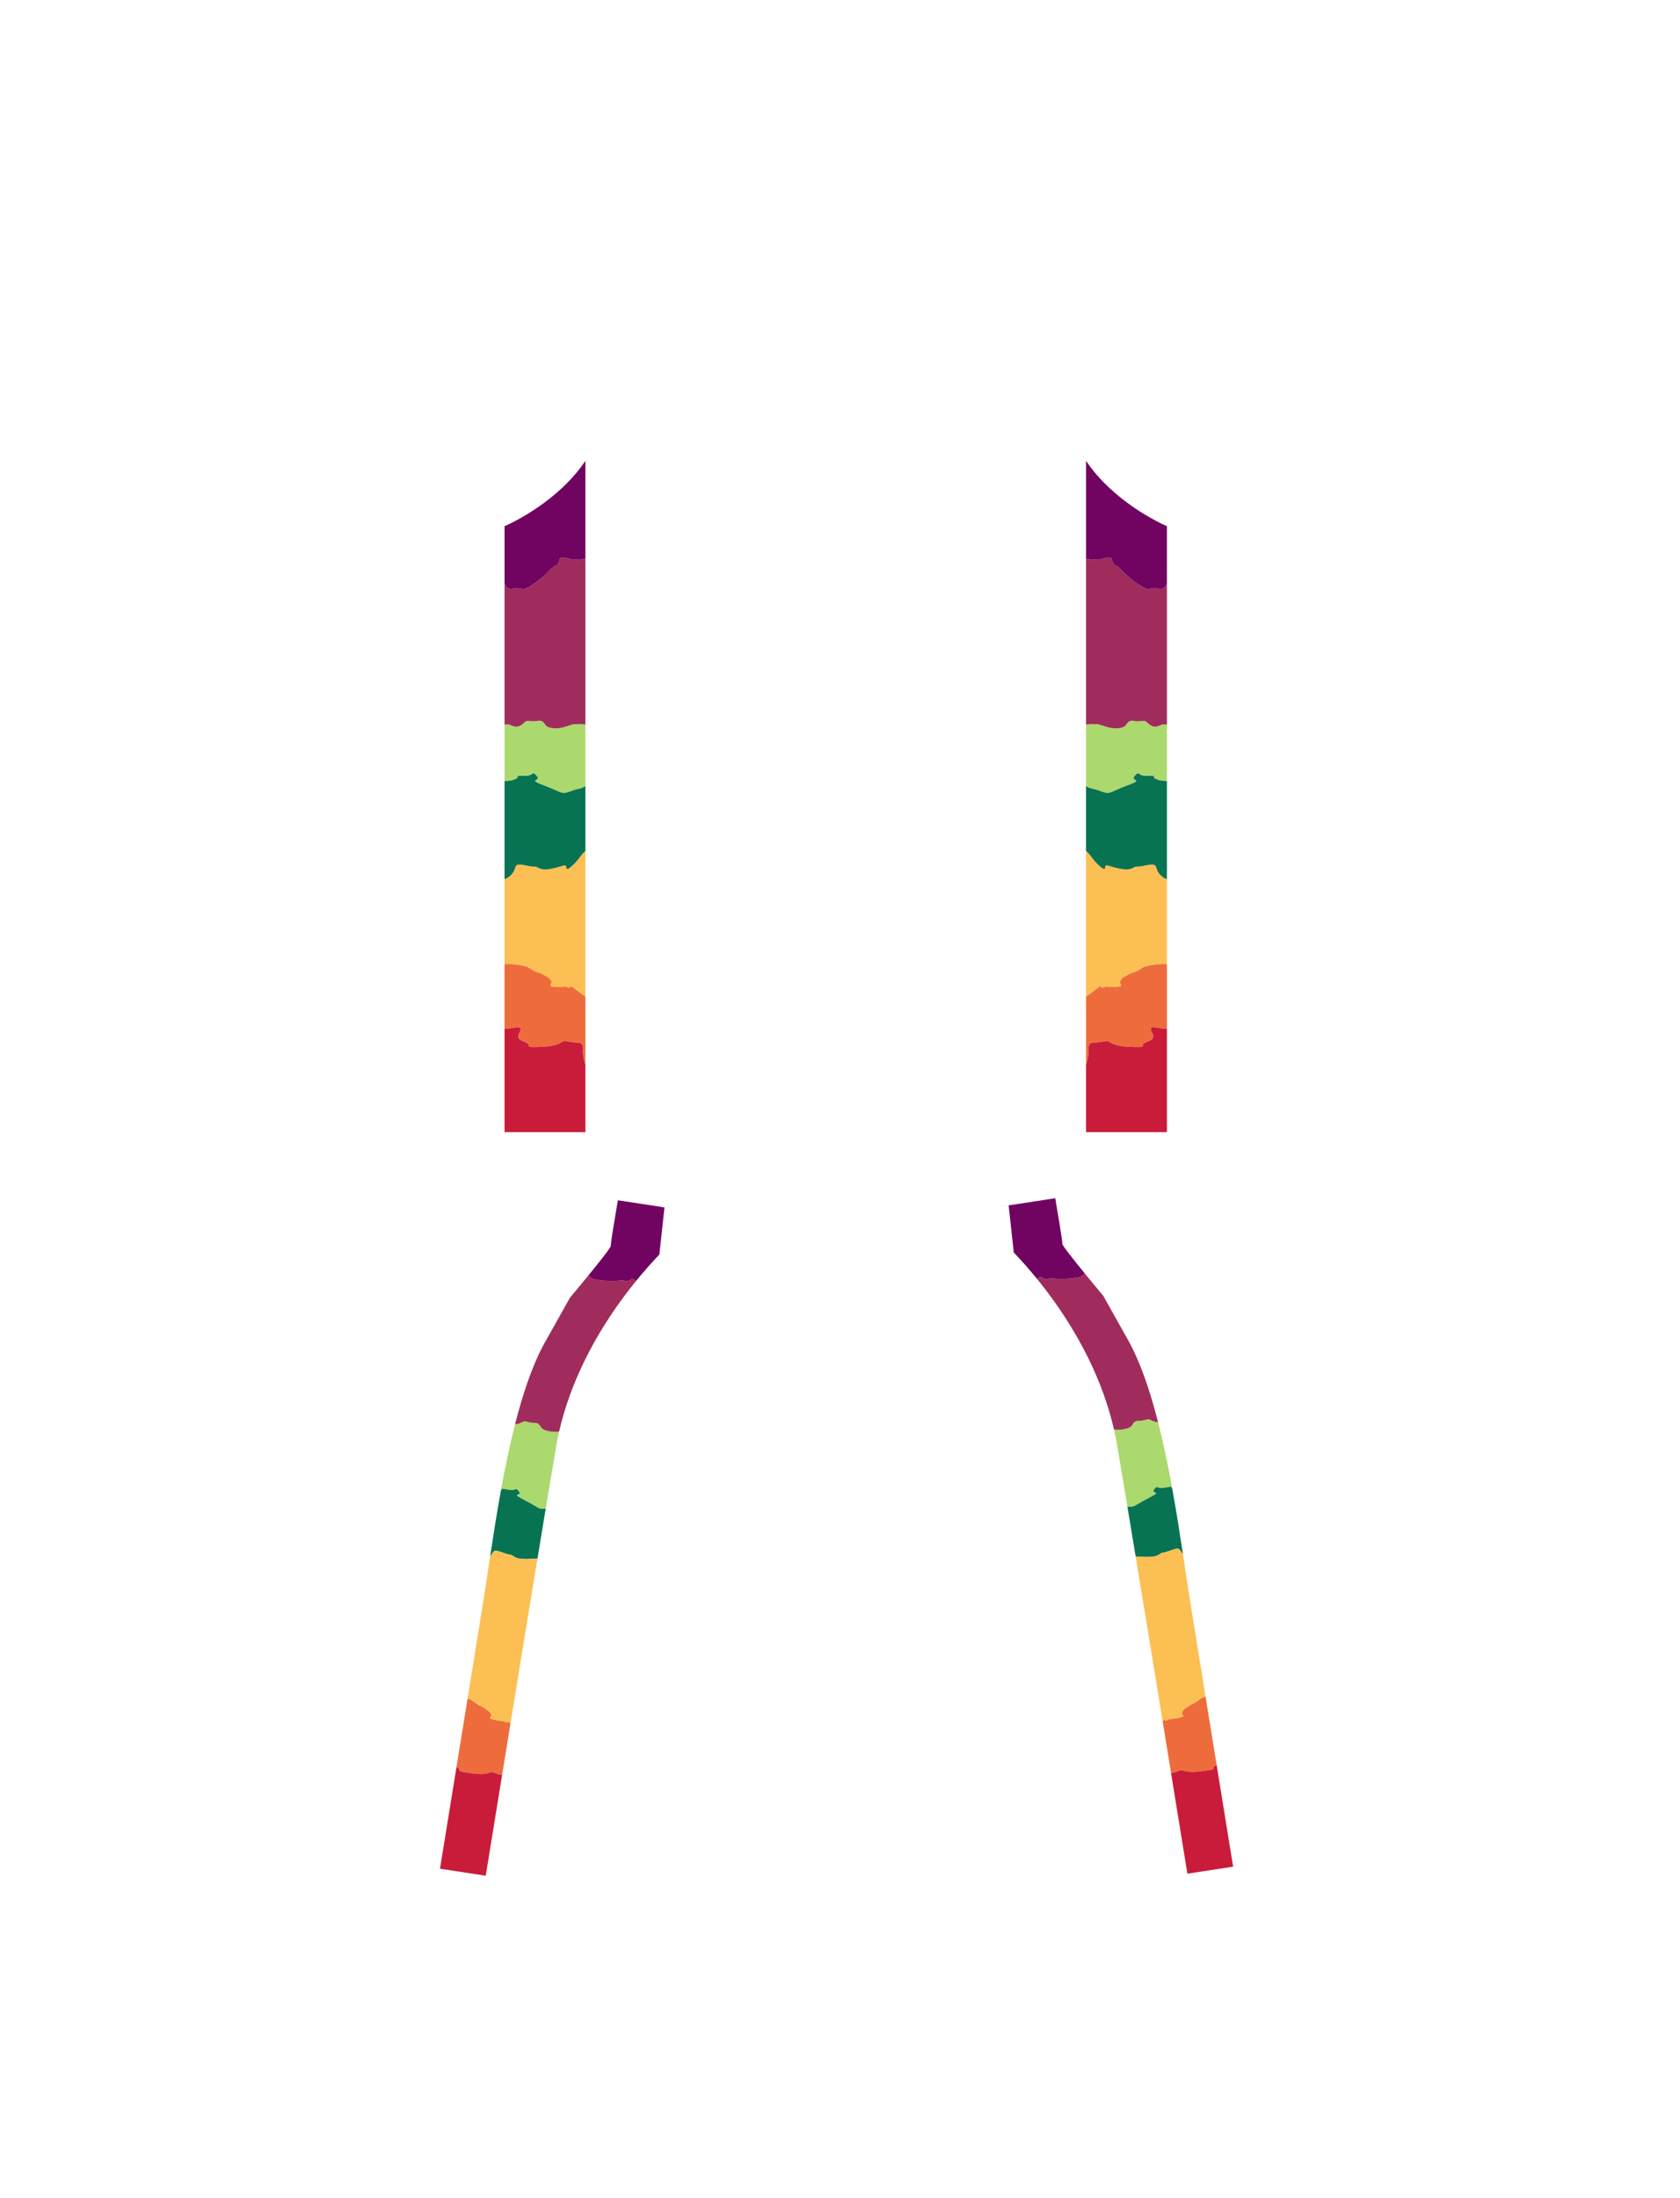<?xml version="1.0" encoding="utf-8"?>
<!-- Generator: Adobe Illustrator 16.0.0, SVG Export Plug-In . SVG Version: 6.00 Build 0)  -->
<!DOCTYPE svg PUBLIC "-//W3C//DTD SVG 1.1//EN" "http://www.w3.org/Graphics/SVG/1.1/DTD/svg11.dtd">
<svg version="1.1" id="圖層_1" xmlns="http://www.w3.org/2000/svg" xmlns:xlink="http://www.w3.org/1999/xlink" x="0px" y="0px"
	 width="1300px" height="1700px" viewBox="0 0 1300 1700" enable-background="new 0 0 1300 1700" xml:space="preserve">
<g>
	<path fill="#ABD96D" d="M399.236,602.299c0.859-0.399,1.164-0.759,1.267-1.068c0.039-0.116,0.049-0.226,0.049-0.327
		c0.001-0.102-0.008-0.196-0.008-0.282c0-0.515,0.321-0.74,4.99-0.561c1.574,0.061,2.756-0.067,3.667-0.283
		c3.441-0.816,2.999-2.89,5.096-0.817c0.274,0.271,0.592,0.613,0.968,1.039c2.629,2.976-1.722,3.037-1.118,4.17
		c0.317,0.594,1.995,1.484,6.75,3.242c0.864,0.319,1.671,0.627,2.426,0.921c0.912,0.356,1.739,0.69,2.507,1.009
		c8.782,3.637,8.867,4.836,14.049,3.184c0.939-0.3,1.62-0.529,2.125-0.709c0.304-0.108,0.544-0.198,0.741-0.275
		c0.065-0.026,0.126-0.05,0.182-0.073c0.112-0.045,0.208-0.086,0.291-0.122c0.875-0.382,0.453-0.33,4.961-1.379
		c3.177-0.739,4.148-1.614,4.814-2.151v-47.398c-0.959-0.229-1.879-0.383-2.669-0.408c-3.72-0.119-3.72,0.118-5.437-0.001
		c-1.718-0.119-5.726,1.717-9.731,2.676c-2.936,0.703-8.611,1.018-11.57-0.707c-0.423-0.246-0.791-0.534-1.087-0.869
		c-0.833-0.94-1.504-2.077-2.46-2.854c-0.018-0.014-0.032-0.032-0.049-0.046c-2.158-1.706-4.395-0.362-6.747-0.371
		c-1.761-0.006-3.516-0.266-5.273-0.266c-1.719,0-2.863,2.557-6.012,3.889s-4.865-0.054-7.688-1.012
		c-0.928-0.315-2.334-0.247-3.853,0.005v43.604c4.627-0.204,5.874-0.429,8.315-1.528
		C398.893,602.457,399.061,602.38,399.236,602.299z"/>
	<path fill="#A02C5D" d="M422.5,561.11c0.296,0.334,0.663,0.622,1.085,0.868c2.96,1.723,8.634,1.409,11.569,0.706
		c4.007-0.958,8.014-2.794,9.731-2.676c1.717,0.119,1.717-0.119,5.438,0c0.79,0.025,1.71,0.182,2.669,0.408V518.39v-86.299
		c-4.512,0.895-9.268,1.213-13.044-0.015c-10.304-3.352-4.723,2.392-9.874,5.268s-3.863,3.835-9.874,8.628
		c-6.01,4.794-3.005,2.877-8.105,6.18c-3.825,2.477-5.081,3.425-7.643,3.34c-0.64-0.021-1.362-0.107-2.227-0.25
		c-0.288-0.048-0.592-0.102-0.914-0.162c-0.966-0.18-1.721-0.241-2.332-0.232c-1.833,0.026-2.377,0.688-3.464,0.704
		c-0.242,0.004-0.51-0.024-0.825-0.098c-0.315-0.074-0.678-0.194-1.107-0.374c-2.76-1.155-1.92-2.003-3.169-3.534v63.878v45.029
		c1.519-0.251,2.925-0.32,3.853-0.005c2.823,0.958,4.54,2.344,7.688,1.012c3.147-1.332,4.293-3.889,6.012-3.889
		c1.759,0,3.514,0.26,5.272,0.266c2.354,0.008,4.59-1.335,6.748,0.371c0.018,0.014,0.032,0.033,0.05,0.047
		C420.995,559.032,421.666,560.169,422.5,561.11z"/>
	<path fill="#A02C5D" d="M422.498,561.109c0.296,0.334,0.664,0.623,1.087,0.869c-0.422-0.246-0.79-0.534-1.085-0.868
		c-0.834-0.941-1.505-2.078-2.462-2.855C420.994,559.033,421.665,560.169,422.498,561.109z"/>
	<path fill="#710461" d="M393.583,455.08c0.429,0.18,0.792,0.299,1.107,0.374c0.315,0.074,0.583,0.102,0.825,0.098
		c1.087-0.017,1.63-0.678,3.464-0.704c0.611-0.009,1.366,0.053,2.332,0.232c0.322,0.06,0.626,0.114,0.914,0.162
		c0.864,0.143,1.586,0.229,2.227,0.25c2.562,0.085,3.816-0.864,7.643-3.34c5.1-3.304,2.095-1.386,8.105-6.18
		c6.011-4.793,4.723-5.752,9.874-8.628s-0.43-8.619,9.874-5.268c3.777,1.228,8.532,0.909,13.044,0.014v-75.662
		c-20.793,30.796-55.389,47.348-62.578,50.546v44.572C391.663,453.077,390.823,453.925,393.583,455.08z"/>
	<path fill="#710461" d="M412.095,452.151c-3.826,2.476-5.081,3.425-7.643,3.34C407.014,455.576,408.27,454.628,412.095,452.151z"/>
	<path fill="#710461" d="M420.2,445.972c-6.011,4.794-3.006,2.876-8.105,6.18C417.196,448.849,414.191,450.766,420.2,445.972z"/>
	<path fill="#710461" d="M398.98,454.848c0.611-0.009,1.366,0.053,2.332,0.232C400.346,454.9,399.591,454.839,398.98,454.848z"/>
	<path fill="#710461" d="M395.515,455.552c-0.242,0.004-0.51-0.024-0.825-0.098C395.006,455.527,395.274,455.556,395.515,455.552z"
		/>
	<path fill="#710461" d="M439.948,432.076c3.776,1.228,8.532,0.909,13.044,0.015v-0.001
		C448.481,432.985,443.726,433.304,439.948,432.076z"/>
	<path fill="#FCBF54" d="M425.844,762.067c0.017,0.671,0.995,1.116,4.875,1.256c8.873,0.319,3.721-1.278,8.873,0.319
		c1.448,0.449,1.855,0.242,1.916-0.118c0.059-0.36-0.228-0.872-0.168-1.032c0.089-0.253,1.015,0.345,5.406,3.707
		c2.606,1.996,4.646,3.534,6.246,4.723V658.119c-2.959,2.206-4.868,6.36-9.219,10.508c-3.524,3.36-4.733,3.732-5.224,3.165
		c-0.426-0.489-0.312-1.684-0.693-2.254c-0.118-0.174-0.281-0.289-0.522-0.307c-1.933-0.143-14.168,5.174-19.963,2.298
		s0,0-10.947-2.298c-10.947-2.3-5.152,2.299-11.592,8.051c-1.959,1.75-3.291,2.432-4.417,2.538v-0.002c0,0,0,0-0.001,0v65.975
		c3.304-0.205,7.639-0.213,11.685,0.593c8.014,1.599,5.438,1.278,10.017,3.835c4.579,2.558,3.436,0.958,8.157,3.516
		c4.723,2.557,4.437,2.236,6.153,4.793c0.215,0.32,0.305,0.63,0.313,0.928C426.774,760.5,425.828,761.396,425.844,762.067z"/>
	<path fill="#077353" d="M406.423,669.229c10.947,2.299,5.151-0.577,10.947,2.299c5.796,2.877,18.03-2.44,19.962-2.299
		c0.242,0.018,0.406,0.134,0.524,0.31c0.383,0.567,0.269,1.763,0.693,2.254c0.492,0.564,1.703,0.189,5.223-3.167
		c4.353-4.149,6.26-8.303,9.22-10.508v0.002c0,0,0-0.001,0.001-0.001v-50.301c-0.666,0.539-1.639,1.414-4.814,2.151
		c-4.508,1.048-4.086,0.996-4.962,1.378c-0.083,0.036-0.178,0.077-0.291,0.122c-0.056,0.023-0.117,0.047-0.182,0.073
		c-0.196,0.077-0.437,0.167-0.741,0.275c-0.506,0.18-1.187,0.409-2.125,0.709c-5.182,1.653-5.267,0.454-14.049-3.184
		c-0.769-0.318-1.596-0.653-2.507-1.009c-0.755-0.294-1.562-0.602-2.426-0.921c-4.756-1.758-6.434-2.647-6.75-3.242
		c-0.606-1.135,3.747-1.194,1.118-4.17c-0.375-0.425-0.693-0.767-0.968-1.039c-2.096-2.072-1.654,0.001-5.096,0.817
		c-0.911,0.216-2.093,0.345-3.667,0.284c-4.669-0.18-4.991,0.044-4.99,0.56c0,0.086,0.009,0.18,0.008,0.282
		c0,0.102-0.011,0.21-0.049,0.327c-0.103,0.31-0.407,0.669-1.267,1.068c-0.175,0.081-0.343,0.158-0.505,0.232
		c-2.441,1.099-3.687,1.325-8.315,1.528v75.76c1.126-0.107,2.458-0.789,4.416-2.538C401.272,671.527,395.476,666.93,406.423,669.229
		z"/>
	<path fill="#077353" d="M400.552,600.904c0.001-0.102-0.008-0.196-0.008-0.282C400.543,600.708,400.552,600.802,400.552,600.904z"
		/>
	<path fill="#077353" d="M390.415,604.059c4.628-0.203,5.874-0.429,8.315-1.528C396.289,603.63,395.042,603.854,390.415,604.059z"/>
	<path fill="#077353" d="M409.2,599.778c3.442-0.815,3-2.889,5.096-0.817C412.199,596.888,412.641,598.962,409.2,599.778z"/>
	<path fill="#077353" d="M425.829,609.342c8.782,3.637,8.867,4.837,14.049,3.184C434.696,614.178,434.611,612.979,425.829,609.342z"
		/>
	<path fill="#077353" d="M415.264,600c2.629,2.976-1.724,3.036-1.118,4.17C413.542,603.037,417.893,602.976,415.264,600z"/>
	<path fill="#077353" d="M394.832,677.282c6.439-5.752,0.645-10.351,11.592-8.051c10.947,2.298,5.152-0.578,10.947,2.298
		s18.03-2.44,19.963-2.298c0.241,0.018,0.404,0.133,0.522,0.307c-0.118-0.176-0.282-0.292-0.524-0.31
		c-1.932-0.142-14.166,5.176-19.962,2.299c-5.796-2.876,0,0-10.947-2.299s-5.151,2.299-11.592,8.052
		c-1.958,1.75-3.29,2.431-4.416,2.538v0.002C391.541,679.714,392.873,679.032,394.832,677.282z"/>
	<path fill="#077353" d="M443.773,668.625c-3.52,3.356-4.731,3.731-5.223,3.167c0.491,0.567,1.7,0.195,5.224-3.165
		c4.351-4.148,6.259-8.302,9.219-10.508v-0.002C450.032,660.322,448.125,664.476,443.773,668.625z"/>
	<path fill="#EE6C3B" d="M402.67,795.204L402.67,795.204C402.671,795.205,402.671,795.205,402.67,795.204
		c1.691,1.889-4.507,5.808-0.044,9c0.638,0.456,1.493,0.897,2.62,1.315c2.536,0.941,3.398,1.731,3.714,2.365
		c0.281,0.563,0.13,1.003,0.337,1.315c0.39,0.585,2.042,0.722,10.166,0.385c17.337-0.718,13.474-5.973,20.557-4.065
		c4.87,1.312,8.459,0.023,10.109,1.893c0.75,0.85,1.1,2.353,0.987,5.05c-0.158,3.802,0.546,7.572,1.878,11.039v-52.577
		c-1.6-1.188-3.64-2.727-6.246-4.723c-4.383-3.355-5.314-3.958-5.407-3.709c-0.057,0.163,0.228,0.673,0.168,1.032
		c-0.06,0.361-0.466,0.569-1.916,0.119c-5.152-1.598,0,0-8.873-0.318c-3.884-0.14-4.861-0.586-4.875-1.258
		c-0.017-0.671,0.929-1.568,0.896-2.61c-0.009-0.297-0.099-0.607-0.313-0.926c-1.719-2.557-1.432-2.236-6.153-4.793
		c-4.723-2.558-3.578-0.958-8.157-3.516c-4.578-2.557-2.003-2.236-10.017-3.835c-4.046-0.806-8.381-0.798-11.685-0.593v49.747
		C398.415,795.379,401.146,793.503,402.67,795.204z"/>
	<path fill="#EE6C3B" d="M441.508,763.524c0.06-0.359-0.225-0.87-0.168-1.032C441.281,762.653,441.567,763.164,441.508,763.524z"/>
	<path fill="#EE6C3B" d="M425.844,762.067c-0.015-0.671,0.93-1.568,0.896-2.61C426.772,760.5,425.826,761.396,425.844,762.067z"/>
	<path fill="#C91C3A" d="M452.991,823.5c-1.331-3.466-2.036-7.237-1.877-11.039c0.113-2.696-0.236-4.199-0.986-5.049
		c-1.65-1.869-5.239-0.581-10.108-1.892c-7.083-1.908-3.22,3.347-20.557,4.065c-8.128,0.337-9.778,0.2-10.167-0.386
		c-0.208-0.312-0.057-0.752-0.337-1.315c-0.316-0.633-1.179-1.423-3.713-2.364c-1.127-0.418-1.983-0.86-2.621-1.316
		c-4.465-3.192,1.733-7.111,0.044-9c-1.525-1.699-4.255,0.176-12.256,0.339v-0.001c0,0,0,0-0.001,0v80.048h62.578V823.5z"/>
	<path fill="#C91C3A" d="M402.67,795.204L402.67,795.204c-1.524-1.701-4.255,0.175-12.256,0.338v0.001
		C398.415,795.38,401.145,793.505,402.67,795.204z"/>
	<path fill="#C91C3A" d="M405.245,805.519c-1.127-0.418-1.982-0.859-2.62-1.315C403.263,804.66,404.119,805.101,405.245,805.519
		c2.535,0.942,3.398,1.732,3.714,2.365C408.644,807.25,407.781,806.46,405.245,805.519z"/>
	<path fill="#C91C3A" d="M440.02,805.519c-7.083-1.907-3.22,3.348-20.557,4.065c-8.124,0.337-9.776,0.2-10.166-0.385
		c0.389,0.585,2.039,0.723,10.167,0.386C436.801,808.866,432.938,803.611,440.02,805.519c4.87,1.313,8.459,0.024,10.109,1.893
		C448.479,805.542,444.89,806.831,440.02,805.519z"/>
	<path fill="#ABD96D" d="M872.5,607.412c4.754-1.758,6.432-2.647,6.749-3.242c0.604-1.134-3.746-1.194-1.117-4.17
		c0.376-0.425,0.693-0.768,0.968-1.039c2.103-2.079,1.65,0.014,5.125,0.825c0.906,0.211,2.08,0.335,3.637,0.275
		c4.67-0.18,4.991,0.045,4.99,0.561c0,0.086-0.009,0.18-0.008,0.282c0,0.101,0.011,0.21,0.049,0.327
		c0.103,0.31,0.407,0.669,1.266,1.068c0.175,0.081,0.343,0.158,0.506,0.232c2.44,1.099,3.688,1.324,8.316,1.528v-43.604
		c-1.519-0.252-2.925-0.32-3.853-0.005c-2.823,0.958-4.54,2.344-7.688,1.012s-4.293-3.889-6.012-3.889
		c-1.76,0-3.514,0.26-5.273,0.266c-2.353,0.009-4.589-1.335-6.748,0.371c-0.985,0.777-1.662,1.943-2.512,2.901
		c-2.368,2.674-9.3,2.378-12.655,1.574c-4.006-0.959-8.013-2.795-9.73-2.676s-1.718-0.118-5.438,0.001
		c-0.791,0.025-1.711,0.18-2.669,0.408v47.398c0.666,0.537,1.639,1.412,4.815,2.151c6.439,1.499,2.817,0.75,7.292,2.23
		c0.298,0.099,0.632,0.207,1.008,0.327C859.529,614.442,858.668,612.525,872.5,607.412z"/>
	<path fill="#A02C5D" d="M848.509,560.008c1.717-0.118,5.724,1.718,9.73,2.676c3.355,0.804,10.287,1.1,12.655-1.574
		c0.85-0.958,1.527-2.123,2.512-2.901c2.159-1.706,4.395-0.363,6.748-0.371c1.76-0.006,3.514-0.266,5.273-0.266
		c1.719,0,2.863,2.557,6.012,3.889s4.865-0.054,7.688-1.012c0.928-0.315,2.334-0.246,3.853,0.005v-45.029v-63.878
		c-1.249,1.531-0.41,2.379-3.17,3.534c-0.215,0.09-0.412,0.165-0.596,0.227c-0.551,0.185-0.974,0.251-1.336,0.245
		c-1.087-0.017-1.63-0.678-3.465-0.704c-0.611-0.009-1.366,0.053-2.332,0.232c-0.322,0.06-0.626,0.114-0.914,0.162
		c-0.864,0.143-1.586,0.229-2.227,0.25c-2.561,0.085-3.816-0.863-7.642-3.34c-5.102-3.303-2.097-1.386-8.106-6.18
		c-6.01-4.793-4.723-5.752-9.874-8.628s0.431-8.619-9.874-5.268c-0.472,0.153-0.959,0.283-1.459,0.39
		c-0.602,0.129-1.226,0.216-1.859,0.283c-3.061,0.326-6.455-0.01-9.726-0.658v86.299v42.026c0.958-0.227,1.878-0.383,2.669-0.408
		C846.791,559.889,846.791,560.127,848.509,560.008z"/>
	<path fill="#710461" d="M850.127,432.749c0.634-0.067,1.258-0.154,1.859-0.283c0.5-0.107,0.987-0.236,1.459-0.39
		c10.305-3.352,4.723,2.392,9.874,5.268s3.864,3.835,9.874,8.628c6.012,4.794,3.006,2.876,8.106,6.18
		c3.826,2.476,5.081,3.425,7.642,3.34c0.641-0.021,1.362-0.107,2.227-0.25c0.288-0.048,0.592-0.102,0.914-0.162
		c0.966-0.18,1.721-0.241,2.332-0.232c1.835,0.026,2.379,0.688,3.465,0.704c0.362,0.006,0.785-0.061,1.336-0.245
		c0.184-0.062,0.381-0.137,0.596-0.227c2.76-1.155,1.921-2.003,3.17-3.534v-44.572c-7.189-3.198-41.786-19.75-62.579-50.546v75.662
		C843.672,432.739,847.067,433.075,850.127,432.749z"/>
	<path fill="#710461" d="M899.215,455.307c-0.551,0.185-0.974,0.251-1.336,0.245C898.241,455.558,898.664,455.491,899.215,455.307z"
		/>
	<path fill="#710461" d="M881.3,452.151c-5.101-3.304-2.095-1.386-8.106-6.18C879.203,450.766,876.198,448.849,881.3,452.151z"/>
	<path fill="#710461" d="M892.082,455.08c0.966-0.18,1.721-0.241,2.332-0.232C893.803,454.839,893.048,454.9,892.082,455.08z"/>
	<path fill="#710461" d="M850.127,432.749c-3.061,0.326-6.455-0.01-9.726-0.659v0.001
		C843.672,432.739,847.067,433.075,850.127,432.749z"/>
	<path fill="#710461" d="M888.942,455.491c-2.561,0.085-3.815-0.864-7.642-3.34C885.125,454.628,886.381,455.576,888.942,455.491z"
		/>
	<path fill="#FCBF54" d="M851.921,763.639c0.13,0.284,0.595,0.403,1.882,0.004c5.152-1.598,0,0,8.873-0.319
		c8.872-0.319,2.574-2.237,4.293-4.794c1.716-2.557,1.43-2.236,6.152-4.793c4.723-2.558,3.577-0.958,8.157-3.516
		c4.58-2.557,2.003-2.236,10.019-3.835c4.045-0.806,8.38-0.798,11.684-0.593V679.82c-1.126-0.106-2.459-0.788-4.418-2.538
		c-6.439-5.752-0.645-10.351-11.591-8.051c-10.947,2.298-5.151-0.578-10.947,2.298s-18.031-2.44-19.964-2.298
		c-0.482,0.035-0.656,0.462-0.764,0.971c-0.081,0.383-0.123,0.812-0.23,1.155c-0.32,1.031-1.219,1.299-5.445-2.73
		c-4.352-4.148-6.26-8.303-9.22-10.509v112.804c1.599-1.188,3.64-2.727,6.246-4.723c4.387-3.359,5.315-3.959,5.406-3.708
		C852.122,762.668,851.759,763.282,851.921,763.639z"/>
	<path fill="#077353" d="M849.621,668.625c4.225,4.027,5.124,3.762,5.445,2.732c0.106-0.344,0.149-0.773,0.23-1.155
		c0.106-0.51,0.281-0.938,0.764-0.974c1.933-0.142,14.168,5.176,19.964,2.299c5.796-2.876,0,0,10.947-2.299
		s5.151,2.299,11.591,8.052c1.959,1.75,3.292,2.432,4.418,2.538v-75.76c-4.629-0.203-5.876-0.429-8.316-1.528
		c-0.163-0.074-0.331-0.151-0.506-0.232c-0.858-0.399-1.163-0.759-1.266-1.068c-0.038-0.116-0.049-0.225-0.049-0.327
		c-0.001-0.102,0.008-0.196,0.008-0.282c0.001-0.515-0.321-0.74-4.99-0.56c-1.557,0.06-2.73-0.064-3.637-0.276
		c-3.475-0.81-3.022-2.903-5.125-0.825c-0.274,0.271-0.592,0.613-0.968,1.039c-2.629,2.976,1.724,3.036,1.117,4.17
		c-0.316,0.594-1.993,1.483-6.749,3.242c-13.831,5.114-12.973,7.031-18.982,5.113c-0.376-0.12-0.71-0.229-1.008-0.327
		c-4.475-1.481-0.854-0.731-7.293-2.229c-3.176-0.737-4.149-1.612-4.815-2.151v50.3
		C843.362,660.322,845.271,664.476,849.621,668.625z"/>
	<path fill="#077353" d="M879.249,604.17c0.606-1.135-3.746-1.194-1.117-4.17C875.503,602.976,879.853,603.037,879.249,604.17z"/>
	<path fill="#077353" d="M853.518,612.525c6.01,1.918,5.151,0.001,18.982-5.113C858.668,612.525,859.529,614.442,853.518,612.525z"
		/>
	<path fill="#077353" d="M892.852,600.622c0,0.086-0.009,0.18-0.008,0.282C892.843,600.802,892.852,600.708,892.852,600.622z"/>
	<path fill="#077353" d="M879.1,598.961c2.103-2.079,1.65,0.015,5.125,0.825C880.75,598.975,881.202,596.882,879.1,598.961z"/>
	<path fill="#077353" d="M902.981,604.059c-4.629-0.204-5.876-0.429-8.316-1.528C897.105,603.63,898.352,603.855,902.981,604.059z"
		/>
	<path fill="#077353" d="M849.621,668.627c4.227,4.03,5.125,3.762,5.445,2.73c-0.321,1.029-1.221,1.294-5.445-2.732
		c-4.351-4.149-6.26-8.303-9.22-10.508v0.001C843.362,660.324,845.27,664.479,849.621,668.627z"/>
	<path fill="#077353" d="M886.972,669.229c-10.947,2.299-5.151-0.577-10.947,2.299c-5.796,2.877-18.031-2.44-19.964-2.299
		c-0.482,0.036-0.657,0.463-0.764,0.974c0.107-0.509,0.281-0.936,0.764-0.971c1.933-0.143,14.168,5.174,19.964,2.298
		s0,0,10.947-2.298c10.946-2.3,5.151,2.299,11.591,8.051c1.959,1.75,3.292,2.432,4.418,2.538v-0.002
		c-1.126-0.106-2.459-0.788-4.418-2.538C892.123,671.527,897.919,666.93,886.972,669.229z"/>
	<path fill="#EE6C3B" d="M841.9,818.107c0.032-0.186,0.055-0.373,0.083-0.559c0.186-1.208,0.299-2.432,0.316-3.663
		c0.007-0.474,0-0.948-0.02-1.423c-0.012-0.27-0.018-0.528-0.021-0.774c-0.065-7.636,4.254-4.32,11.116-6.169
		c7.082-1.907,3.22,3.348,20.556,4.065c17.337,0.719,5.203-0.719,14.219-4.065c1.972-0.731,3.111-1.533,3.71-2.362
		c1.879-2.606-1.597-5.478-1.429-7.279c0.022-0.246,0.112-0.472,0.294-0.674c1.523-1.701,4.255,0.175,12.257,0.338v-49.747
		c-3.304-0.205-7.639-0.213-11.684,0.593c-8.016,1.599-5.439,1.278-10.019,3.835c-4.58,2.558-3.434,0.958-8.156,3.516
		c-4.723,2.557-4.437,2.236-6.153,4.793c-1.718,2.557,4.579,4.475-4.293,4.794c-8.873,0.318-3.722-1.279-8.873,0.318
		c-1.289,0.4-1.754,0.28-1.883-0.005c-0.163-0.355,0.197-0.968,0.133-1.147c-0.095-0.247-1.03,0.359-5.406,3.709
		c-2.606,1.996-4.647,3.535-6.246,4.723v52.577c0.666-1.732,1.175-3.541,1.498-5.392C841.9,818.109,841.9,818.108,841.9,818.107z"/>
	<path fill="#EE6C3B" d="M851.921,763.639c-0.162-0.356,0.201-0.971,0.133-1.147C852.118,762.671,851.758,763.283,851.921,763.639z"
		/>
	<path fill="#C91C3A" d="M890.725,795.205c-0.181,0.202-0.271,0.428-0.294,0.673c-0.167,1.801,3.31,4.673,1.429,7.279
		c-0.598,0.829-1.738,1.631-3.71,2.363c-9.015,3.347,3.118,4.784-14.219,4.065c-17.336-0.719-13.474-5.974-20.556-4.065
		c-6.862,1.849-11.181-1.467-11.116,6.168c0.003,0.246,0.009,0.504,0.021,0.773c0.02,0.475,0.026,0.95,0.02,1.424
		c-0.018,1.231-0.131,2.455-0.316,3.663c-0.028,0.186-0.051,0.374-0.083,0.559c0,0.001,0,0.001,0,0.002
		c-0.323,1.851-0.832,3.659-1.497,5.391v52.09h62.579v-80.047C894.98,795.38,892.25,793.504,890.725,795.205z"/>
	<path fill="#C91C3A" d="M853.375,805.52c7.082-1.908,3.22,3.347,20.556,4.065c17.337,0.719,5.204-0.719,14.219-4.065
		c1.972-0.732,3.112-1.534,3.71-2.363c-0.599,0.829-1.738,1.63-3.71,2.362c-9.016,3.347,3.118,4.784-14.219,4.065
		C856.595,808.866,860.457,803.611,853.375,805.52c-6.862,1.848-11.182-1.468-11.116,6.168
		C842.195,804.053,846.513,807.368,853.375,805.52z"/>
	<path fill="#C91C3A" d="M841.9,818.109c0-0.001,0-0.001,0-0.002C841.9,818.108,841.9,818.109,841.9,818.109z"/>
	<path fill="#C91C3A" d="M842.299,813.885c-0.018,1.231-0.131,2.455-0.316,3.663C842.168,816.339,842.281,815.116,842.299,813.885z"
		/>
	<path fill="#C91C3A" d="M890.725,795.204c-0.182,0.202-0.271,0.428-0.294,0.674C890.453,795.633,890.544,795.407,890.725,795.204
		c1.525-1.7,4.255,0.176,12.257,0.339v-0.001C894.98,795.379,892.248,793.503,890.725,795.204z"/>
	<path fill="#ABD96D" d="M392.844,1152.022c7.396,1.529,5.735-2.615,8.728,1.462c0.281,0.383,0.441,0.697,0.512,0.959
		c0.472,1.744-3.066,1.124-1.824,2.367c0.56,0.56,2.087,1.495,5.382,3.193c11.719,6.037,10.697,7.365,16.336,6.836
		c0.104-0.009,0.199-0.019,0.297-0.029c0,0.001,0,0.001,0,0.002c0,0,0,0,0,0v-0.001c3.378-20.345,6.341-38.032,8.61-51.312
		c0.531-2.809,1.122-5.585,1.754-8.337c-0.001,0-0.001,0-0.002,0v0.001c-0.855,0.076-1.733,0.141-2.607,0.166
		c-3.111,0.092-9.361-0.756-11.133-3.16c-0.635-0.861-1.087-1.855-1.868-2.6c-1.71-1.635-3.89-0.957-5.998-1.328
		c-1.574-0.278-3.112-0.749-4.688-1.021c-1.54-0.266-2.902,1.505-5.899,2.031c-0.695,0.123-1.297,0.137-1.851,0.085
		c-4.226,16.536-7.821,33.967-10.954,51.201C389.41,1151.798,386.143,1150.636,392.844,1152.022z"/>
	<path fill="#A02C5D" d="M400.445,1101.252c2.997-0.527,4.359-2.297,5.899-2.031c1.576,0.272,3.114,0.743,4.688,1.021
		c2.108,0.371,4.288-0.308,5.998,1.328c0.781,0.745,1.233,1.739,1.868,2.6c1.771,2.404,8.021,3.252,11.133,3.16
		c0.874-0.025,1.75-0.09,2.605-0.166c4.435-19.317,11.201-37.187,18.937-53.219c12.946-26.859,28.578-48.504,40.52-63.154
		c-1.779-1.911-2.657-1.999-3.462-1.569c-0.575,0.308-1.112,0.879-1.916,1.238c-0.642,0.288-1.454,0.441-2.59,0.214
		c-5.087-1.016-4.59,0.279-11.188-0.016c-6.597-0.293-3.52,0.149-8.765-0.572c-5.058-0.699-5.856-0.664-8.874-3.697
		c-7.368,9.023-14.295,17.279-14.295,17.279l-20.589,36.705c-8.813,16.578-15.933,37.897-21.826,60.966c0.001,0,0.001,0,0.002,0
		c0-0.001,0-0.001,0-0.002C399.145,1101.389,399.748,1101.375,400.445,1101.252z"/>
	<path fill="#A02C5D" d="M400.443,1101.253c2.997-0.526,4.359-2.297,5.899-2.031c1.576,0.271,3.114,0.742,4.688,1.021
		c2.108,0.371,4.288-0.307,5.998,1.328c0.781,0.744,1.233,1.738,1.868,2.6c1.771,2.404,8.021,3.252,11.133,3.16
		c0.874-0.025,1.752-0.09,2.607-0.166v-0.001c-0.855,0.076-1.732,0.141-2.605,0.166c-3.111,0.092-9.361-0.756-11.133-3.16
		c-0.635-0.86-1.087-1.854-1.868-2.6c-1.71-1.636-3.89-0.957-5.998-1.328c-1.574-0.277-3.112-0.748-4.688-1.021
		c-1.54-0.266-2.902,1.504-5.899,2.031c-0.696,0.123-1.3,0.137-1.853,0.084c0,0.001,0,0.001,0,0.002
		C399.146,1101.39,399.747,1101.376,400.443,1101.253z"/>
	<path fill="#710461" d="M478.109,928.264c-1.768,10.347-5.715,33.738-5.499,35.347c0.148,1.098-8.869,12.438-17.309,22.776
		c3.018,3.033,3.816,2.998,8.874,3.697c5.245,0.723,2.168,0.279,8.765,0.572c6.598,0.295,6.102-1,11.188,0.016
		c1.135,0.227,1.947,0.075,2.588-0.213c0.803-0.359,1.34-0.931,1.916-1.238c0.805-0.431,1.683-0.344,3.463,1.567
		c1.371-1.681,2.675-3.245,3.938-4.739c0.276-0.327,0.565-0.675,0.836-0.993c6.892-8.099,11.907-13.235,13.361-14.909l3.939-36.336
		h0.001l0,0c0.324,0.049,0.717,0.108,1.143,0.173l0.735,0.111c0.483,0.075,0.991,0.151,1.502,0.229l0.071,0.012l0.012,0.002
		l1.223,0.187c0.446,0.067,0.869,0.133,1.261,0.19l0.98,0.15l0.003-0.027c-1.126-0.174-2.284-0.352-3.463-0.531
		C504.782,932.334,489.562,930.004,478.109,928.264z M520.115,934.714l-1.261-0.19L520.115,934.714z"/>
	<path fill="#710461" d="M515.313,933.983c-0.426-0.064-0.819-0.124-1.143-0.173c0.144,0.021,0.304,0.046,0.472,0.071
		L515.313,933.983z"/>
	<path fill="#710461" d="M494.992,987.285c0.353-0.422,0.696-0.828,1.04-1.236c-1.263,1.494-2.567,3.059-3.938,4.739
		c0,0.001,0,0.001,0,0.001C493.092,989.565,494.052,988.408,494.992,987.285z"/>
	<path fill="#710461" d="M486.716,990.459c0.803-0.359,1.341-0.931,1.916-1.238C488.056,989.528,487.518,990.1,486.716,990.459z"/>
	<path fill="#EE6C3B" d="M364.654,1371.37c15.631,2.139,12.861-2.463,18.957,0.089c1.82,0.761,3.483,1.111,4.888,1.402
		c1.964-12.067,4.069-25,6.261-38.442c0.09-0.552,0.179-1.1,0.27-1.653c-1.354-1.221-1.854-1.599-2.02-1.597
		c-0.227,0.007,0.192,0.752-0.156,0.98c-0.199,0.133-0.65,0.095-1.622-0.35c-4.405-2.016,0,0-7.908-1.619
		c-7.907-1.616-2.014-2.104-3.216-4.315c-1.201-2.215-0.986-1.926-4.882-4.605s-3.08-1.285-6.847-3.94
		c-3.358-2.371-1.938-2.121-6.531-3.783c-2.823,17.406-5.78,35.615-8.6,52.973h0c0,0,0-0.001,0-0.002
		C359.259,1369.958,349.633,1369.314,364.654,1371.37z"/>
	<path fill="#C91C3A" d="M388.499,1372.861C388.499,1372.861,388.499,1372.861,388.499,1372.861L388.499,1372.861
		c-1.407-0.29-3.07-0.64-4.891-1.401c-6.096-2.551-3.325,2.051-18.956-0.088c-15.02-2.054-5.395-1.412-11.404-4.863
		c-5.406,33.29-10.304,63.438-12.775,78.707l35.396,5.416c0.01-0.059,0.021-0.127,0.03-0.187c-0.001-0.001-0.002-0.001-0.003-0.001
		C377.509,1440.501,382.294,1410.991,388.499,1372.861z"/>
	<path fill="#C91C3A" d="M364.653,1371.372c15.631,2.139,12.86-2.463,18.956,0.088c1.82,0.762,3.483,1.111,4.89,1.402v-0.001
		c-1.405-0.291-3.067-0.642-4.888-1.402c-6.096-2.552-3.326,2.05-18.957-0.089c-15.021-2.056-5.395-1.412-11.404-4.863
		c0,0.001,0,0.002,0,0.002C359.258,1369.96,349.633,1369.318,364.653,1371.372z"/>
	<path fill="#077353" d="M388.557,1200.573c9.507,3.446,4.693,0.356,9.507,3.446c4.567,2.93,15.287,1.146,17.842,1.299
		c1.752-10.626,3.449-20.894,5.064-30.643c0.441-2.659,0.876-5.286,1.304-7.863c-0.097,0.009-0.192,0.019-0.296,0.028
		c-5.639,0.529-4.617-0.799-16.336-6.836c-3.296-1.699-4.823-2.636-5.382-3.194c-1.244-1.243,2.293-0.624,1.824-2.367
		c-0.071-0.262-0.231-0.576-0.512-0.958c-2.993-4.076-1.332,0.067-8.728-1.461c-6.702-1.387-3.433-0.225-5.206,0.515l0,0
		c0,0,0,0-0.001,0c-3.191,17.553-5.904,34.895-8.319,50.86c2.255-2.052,1.934-4.012,4.155-4.078
		C384.482,1199.291,386.017,1199.652,388.557,1200.573z"/>
	<path fill="#077353" d="M392.844,1152.024c7.396,1.528,5.734-2.615,8.728,1.461c0.281,0.382,0.441,0.696,0.512,0.958
		c-0.071-0.262-0.231-0.576-0.512-0.959c-2.992-4.077-1.332,0.067-8.728-1.462c-6.701-1.387-3.434-0.225-5.206,0.517l0,0
		C389.411,1151.8,386.142,1150.638,392.844,1152.024z"/>
	<path fill="#077353" d="M421.978,1166.84c-5.639,0.529-4.617-0.799-16.336-6.836c-3.295-1.698-4.822-2.634-5.382-3.193
		c0.559,0.559,2.086,1.495,5.382,3.194C417.361,1166.042,416.339,1167.37,421.978,1166.84c0.104-0.009,0.199-0.019,0.296-0.027
		c0-0.001,0-0.001,0-0.002C422.177,1166.821,422.082,1166.831,421.978,1166.84z"/>
	<path fill="#FCBF54" d="M393.009,1331.169c0.164-0.006,0.661,0.37,2.02,1.594c2.042-12.529,4.159-25.493,6.304-38.613
		c0.201-1.228,0.401-2.459,0.604-3.691c0.006-0.037,0.013-0.076,0.02-0.113c-0.007,0.037-0.014,0.076-0.02,0.113
		c0.006-0.036,0.014-0.075,0.02-0.112c0.028-0.185,0.06-0.369,0.09-0.554c0.507-3.103,1.015-6.213,1.524-9.326
		c-0.51,3.113-1.018,6.224-1.524,9.326c0.507-3.103,1.015-6.213,1.524-9.325c0.029-0.183,0.061-0.363,0.09-0.546
		c0.284-1.733,0.568-3.471,0.853-5.207c3.862-23.596,7.745-47.256,11.393-69.395c-2.553-0.154-13.276,1.631-17.844-1.3
		c-4.814-3.09,0,0-9.507-3.446c-2.539-0.921-4.072-1.281-5.082-1.252c-2.22,0.067-1.899,2.026-4.153,4.079
		c-1.694,11.214-3.242,21.75-4.707,31.203c-2.54,15.865-7.41,45.949-12.762,78.931c4.594,1.662,3.173,1.412,6.531,3.782
		c3.764,2.657,2.949,1.263,6.845,3.942c3.896,2.681,3.681,2.392,4.882,4.605c1.202,2.213-4.691,2.698,3.216,4.315
		c7.908,1.619,3.503-0.396,7.908,1.619c0.97,0.443,1.421,0.482,1.621,0.351C393.2,1331.919,392.778,1331.172,393.009,1331.169z"/>
	<path fill="#FCBF54" d="M393.009,1331.169c-0.231,0.003,0.191,0.75-0.156,0.98C393.201,1331.921,392.782,1331.176,393.009,1331.169
		z"/>
	<path fill="#FCBF54" d="M398.062,1204.02c4.567,2.931,15.291,1.146,17.844,1.3v-0.001c-2.555-0.152-13.274,1.631-17.842-1.299
		c-4.813-3.09,0,0-9.507-3.446c-2.54-0.921-4.075-1.282-5.084-1.252c1.01-0.029,2.543,0.331,5.082,1.252
		C398.062,1204.02,393.247,1200.93,398.062,1204.02z"/>
	<path fill="#ABD96D" d="M863.571,1112.805c0.073,0.374,0.153,0.744,0.225,1.119c0.773,4.53,1.63,9.584,2.555,15.07
		c1.786,10.597,3.83,22.838,6.056,36.242l0,0v-0.001c0.099,0.01,0.192,0.02,0.297,0.028c5.64,0.529,4.616-0.799,16.336-6.836
		c2.93-1.51,4.462-2.417,5.159-2.992c1.854-1.531-2.191-0.721-1.573-2.644c0.079-0.247,0.229-0.536,0.484-0.884
		c2.993-4.077,1.332,0.067,8.728-1.461c6.701-1.388,3.433-0.226,5.207,0.516c-3.134-17.231-6.729-34.664-10.955-51.201
		c-0.555,0.051-1.154,0.038-1.852-0.085c-2.996-0.526-4.359-2.297-5.898-2.03c-1.576,0.271-3.114,0.741-4.69,1.02
		c-2.106,0.371-4.287-0.307-5.997,1.328c-0.781,0.746-1.232,1.738-1.868,2.6c-1.771,2.404-8.021,3.252-11.133,3.16
		c-0.874-0.025-1.752-0.09-2.606-0.166v-0.001c-0.001,0-0.001,0-0.002,0c0.093,0.404,0.178,0.813,0.269,1.219
		C862.756,1108.791,863.177,1110.79,863.571,1112.805z"/>
	<path fill="#A02C5D" d="M875.781,1102.593c0.635-0.86,1.087-1.854,1.868-2.6c1.71-1.635,3.89-0.957,5.997-1.328
		c1.576-0.277,3.114-0.748,4.689-1.021c1.541-0.266,2.903,1.505,5.899,2.031c0.697,0.123,1.299,0.137,1.853,0.084
		c0,0.001,0,0.001,0,0.002c0.001,0,0.002,0,0.003,0c-5.894-23.067-13.015-44.388-21.827-60.964l-20.588-36.707
		c0,0-6.928-8.256-14.295-17.278c-3.019,3.032-3.818,2.998-8.873,3.696c-5.246,0.723-2.168,0.279-8.767,0.572
		c-6.598,0.295-6.101-1-11.186,0.016c-4.545,0.908-3.901-4.252-7.969,0.117c8.811,10.812,19.632,25.442,29.901,43.157
		c3.646,6.289,7.225,12.958,10.617,19.996c-0.164-0.341-0.334-0.671-0.499-1.01c0.165,0.339,0.335,0.67,0.499,1.011
		c7.736,16.032,14.502,33.901,18.938,53.219c0.854,0.076,1.732,0.142,2.605,0.166
		C867.761,1105.845,874.011,1104.997,875.781,1102.593z"/>
	<path fill="#A02C5D" d="M832.489,1032.371c3.47,5.984,6.873,12.322,10.118,18.986c0.165,0.339,0.335,0.669,0.499,1.01
		C839.713,1045.329,836.135,1038.66,832.489,1032.371z"/>
	<path fill="#A02C5D" d="M864.65,1105.754c3.112,0.092,9.362-0.756,11.133-3.16c0.636-0.861,1.087-1.854,1.868-2.6
		c1.71-1.635,3.891-0.957,5.997-1.328c1.576-0.278,3.114-0.749,4.69-1.02c1.539-0.267,2.902,1.504,5.898,2.03
		c0.697,0.123,1.297,0.136,1.852,0.085c0-0.001,0-0.001,0-0.002c-0.554,0.053-1.155,0.039-1.853-0.084
		c-2.996-0.526-4.358-2.297-5.899-2.031c-1.575,0.272-3.113,0.743-4.689,1.021c-2.107,0.371-4.287-0.307-5.997,1.328
		c-0.781,0.746-1.233,1.739-1.868,2.6C874.011,1104.997,867.761,1105.845,864.65,1105.754c-0.874-0.025-1.752-0.091-2.606-0.167
		v0.001C862.898,1105.664,863.776,1105.729,864.65,1105.754z"/>
	<path fill="#710461" d="M777.333,932.717l1.299-0.198c0.715-0.108,1.375-0.209,1.879-0.284l3.938,36.336
		c0.091,0.104,0.195,0.223,0.313,0.354c1.272,1.415,4.111,4.387,7.996,8.751c0.163,0.185,0.328,0.37,0.496,0.559
		c1.399,1.58,2.923,3.327,4.556,5.246c0.29,0.341,0.599,0.712,0.896,1.063c-0.297-0.351-0.604-0.722-0.895-1.063
		c1.508,1.771,3.104,3.682,4.775,5.73c4.067-4.367,3.423,0.792,7.968-0.116c5.085-1.016,4.588,0.279,11.186-0.016
		c6.599-0.293,3.521,0.151,8.767-0.572c5.055-0.699,5.854-0.664,8.873-3.697c-8.44-10.336-17.457-21.679-17.31-22.776
		c0.216-1.606-3.729-25-5.5-35.347c-11.452,1.74-26.673,4.07-39.526,6.044c-1.181,0.182-2.337,0.357-3.464,0.53l0.004,0.027
		l0.979-0.15l1.261-0.19l1.224-0.187l0.071-0.011l0.011-0.002C777.199,932.737,777.265,932.728,777.333,932.717z"/>
	<path fill="#710461" d="M798.706,984.543c1.244,1.474,2.53,3.013,3.88,4.669c0,0,0,0,0.001-0.001
		c-1.671-2.049-3.268-3.96-4.775-5.73C798.102,983.821,798.409,984.192,798.706,984.543z"/>
	<path fill="#EE6C3B" d="M915.561,1327.002c-0.057,0.476-0.99,0.946-4.205,1.604c-7.908,1.618-3.502-0.397-7.908,1.618
		c-1.456,0.666-1.744,0.419-1.764,0.056c-0.014-0.241,0.091-0.534,0.049-0.644c-0.063-0.162-0.458,0.091-2.082,1.555
		c0.609,3.737,1.212,7.432,1.807,11.084c1.641,10.069,3.225,19.792,4.724,29.01c0,0,0,0,0,0.001
		c1.405-0.291,3.068-0.641,4.888-1.402c6.098-2.552,3.327,2.05,18.957-0.087c15.021-2.057,5.396-1.414,11.404-4.865
		c0,0.001,0,0.002,0,0.002c0.001,0,0.001,0,0.001,0c-2.819-17.357-5.776-35.566-8.599-52.973c-4.595,1.662-3.174,1.412-6.532,3.783
		c-3.767,2.655-2.951,1.262-6.847,3.94c-3.895,2.68-3.68,2.391-4.883,4.605c-0.112,0.207-0.163,0.399-0.168,0.579
		C914.376,1325.824,915.632,1326.417,915.561,1327.002z"/>
	<path fill="#C91C3A" d="M930.027,1369.798c-15.63,2.137-12.86-2.465-18.956,0.086c-1.82,0.763-3.482,1.111-4.89,1.402
		c6.205,38.13,10.989,67.639,12.6,77.582h-0.001c0.01,0.061,0.021,0.129,0.03,0.188l35.396-5.416
		c-2.471-15.27-7.369-45.417-12.775-78.707C935.422,1368.384,945.047,1367.742,930.027,1369.798z"/>
	<path fill="#C91C3A" d="M930.026,1369.796c-15.63,2.137-12.859-2.465-18.957,0.087c-1.819,0.762-3.482,1.111-4.888,1.402
		c0,0,0,0,0,0.001c1.407-0.291,3.069-0.64,4.89-1.402c6.096-2.551,3.326,2.051,18.956-0.086c15.021-2.056,5.396-1.414,11.403-4.865
		c0,0,0-0.001,0-0.002C935.421,1368.382,945.047,1367.739,930.026,1369.796z"/>
	<path fill="#077353" d="M901.836,1150.448c-7.396,1.528-5.733-2.615-8.728,1.461c-0.255,0.348-0.405,0.636-0.484,0.883
		c-0.616,1.923,3.428,1.112,1.573,2.644c-0.697,0.575-2.229,1.483-5.159,2.993c-11.72,6.037-10.696,7.365-16.336,6.837
		c-0.104-0.011-0.198-0.021-0.297-0.029c1.997,12.027,4.14,24.983,6.369,38.509c0.159-0.01,0.351-0.012,0.569-0.008
		c1.329,0.022,3.697,0.263,6.331,0.361c3.901,0.147,8.385-0.015,10.941-1.655c4.813-3.088,0,0,9.507-3.446
		c2.288-0.829,3.76-1.204,4.767-1.249c2.574-0.114,2.114,1.931,4.472,4.076c-2.414-15.967-5.127-33.309-8.318-50.861
		C905.269,1150.224,908.537,1149.063,901.836,1150.448z"/>
	<path fill="#077353" d="M889.038,1158.429c2.93-1.51,4.462-2.418,5.159-2.993C893.5,1156.011,891.968,1156.918,889.038,1158.429
		c-11.72,6.036-10.696,7.364-16.336,6.835c-0.104-0.009-0.198-0.019-0.297-0.028v0.001c0.099,0.009,0.193,0.019,0.297,0.029
		C878.342,1165.794,877.319,1164.466,889.038,1158.429z"/>
	<path fill="#077353" d="M901.836,1150.447c-7.396,1.528-5.734-2.616-8.728,1.461c-0.256,0.348-0.405,0.637-0.484,0.884
		c0.079-0.247,0.229-0.535,0.484-0.883C896.103,1147.833,894.441,1151.977,901.836,1150.447c6.701-1.385,3.433-0.224,5.207,0.516
		C905.269,1150.222,908.537,1149.06,901.836,1150.447z"/>
	<path fill="#FCBF54" d="M896.618,1202.444c-2.556,1.64-7.041,1.802-10.943,1.654c-2.633-0.099-5.002-0.339-6.331-0.361
		c-0.219-0.004-0.41-0.002-0.569,0.008l0,0h-0.001l0,0c3.648,22.137,7.531,45.797,11.394,69.396
		c0.284,1.733,0.567,3.471,0.853,5.204c0.029,0.183,0.059,0.363,0.089,0.546c0.509,3.112,1.019,6.225,1.524,9.325
		c-0.506-3.103-1.016-6.213-1.524-9.326c0.509,3.113,1.019,6.224,1.524,9.326c0.031,0.185,0.061,0.369,0.091,0.554
		c0.007,0.037,0.013,0.076,0.019,0.112c0.201,1.232,0.402,2.464,0.604,3.691c2.146,13.12,4.261,26.084,6.303,38.614
		c1.628-1.466,2.021-1.716,2.083-1.552c0.043,0.108-0.063,0.401-0.049,0.644c0.021,0.362,0.309,0.609,1.764-0.057
		c4.406-2.015,0,0,7.908-1.619c3.213-0.656,4.147-1.127,4.205-1.602c0.07-0.585-1.186-1.178-1.158-2.134
		c0.005-0.18,0.056-0.372,0.168-0.58c1.203-2.214,0.988-1.925,4.883-4.605c3.896-2.68,3.08-1.286,6.845-3.941
		c3.358-2.371,1.938-2.121,6.532-3.783c-5.352-32.981-10.223-63.065-12.763-78.931c-1.464-9.452-3.012-19.989-4.708-31.202
		c-2.356-2.146-1.898-4.189-4.47-4.077c-1.007,0.045-2.479,0.42-4.765,1.249C896.618,1202.444,901.433,1199.355,896.618,1202.444z
		 M890.168,1273.14c0.283,1.734,0.567,3.472,0.853,5.205C890.736,1276.611,890.451,1274.874,890.168,1273.14z M892.725,1288.77
		c0.007,0.036,0.013,0.075,0.019,0.112C892.738,1288.845,892.732,1288.806,892.725,1288.77z"/>
	<path fill="#FCBF54" d="M901.684,1330.279c-0.014-0.242,0.092-0.535,0.049-0.644
		C901.775,1329.745,901.67,1330.038,901.684,1330.279z"/>
	<path fill="#FCBF54" d="M915.561,1327.002c0.071-0.585-1.185-1.178-1.158-2.134
		C914.375,1325.824,915.631,1326.417,915.561,1327.002z"/>
	<path fill="#FCBF54" d="M879.344,1203.737c-0.219-0.004-0.41-0.002-0.569,0.008l0,0
		C878.934,1203.735,879.125,1203.733,879.344,1203.737z"/>
	<path fill="#FCBF54" d="M896.616,1202.443c-2.557,1.641-7.04,1.803-10.941,1.655c3.902,0.147,8.388-0.015,10.943-1.654
		c4.814-3.089,0,0,9.507-3.447c2.286-0.829,3.758-1.204,4.765-1.249c-1.007,0.045-2.479,0.42-4.767,1.249
		C896.616,1202.443,901.43,1199.355,896.616,1202.443z"/>
</g>
</svg>
